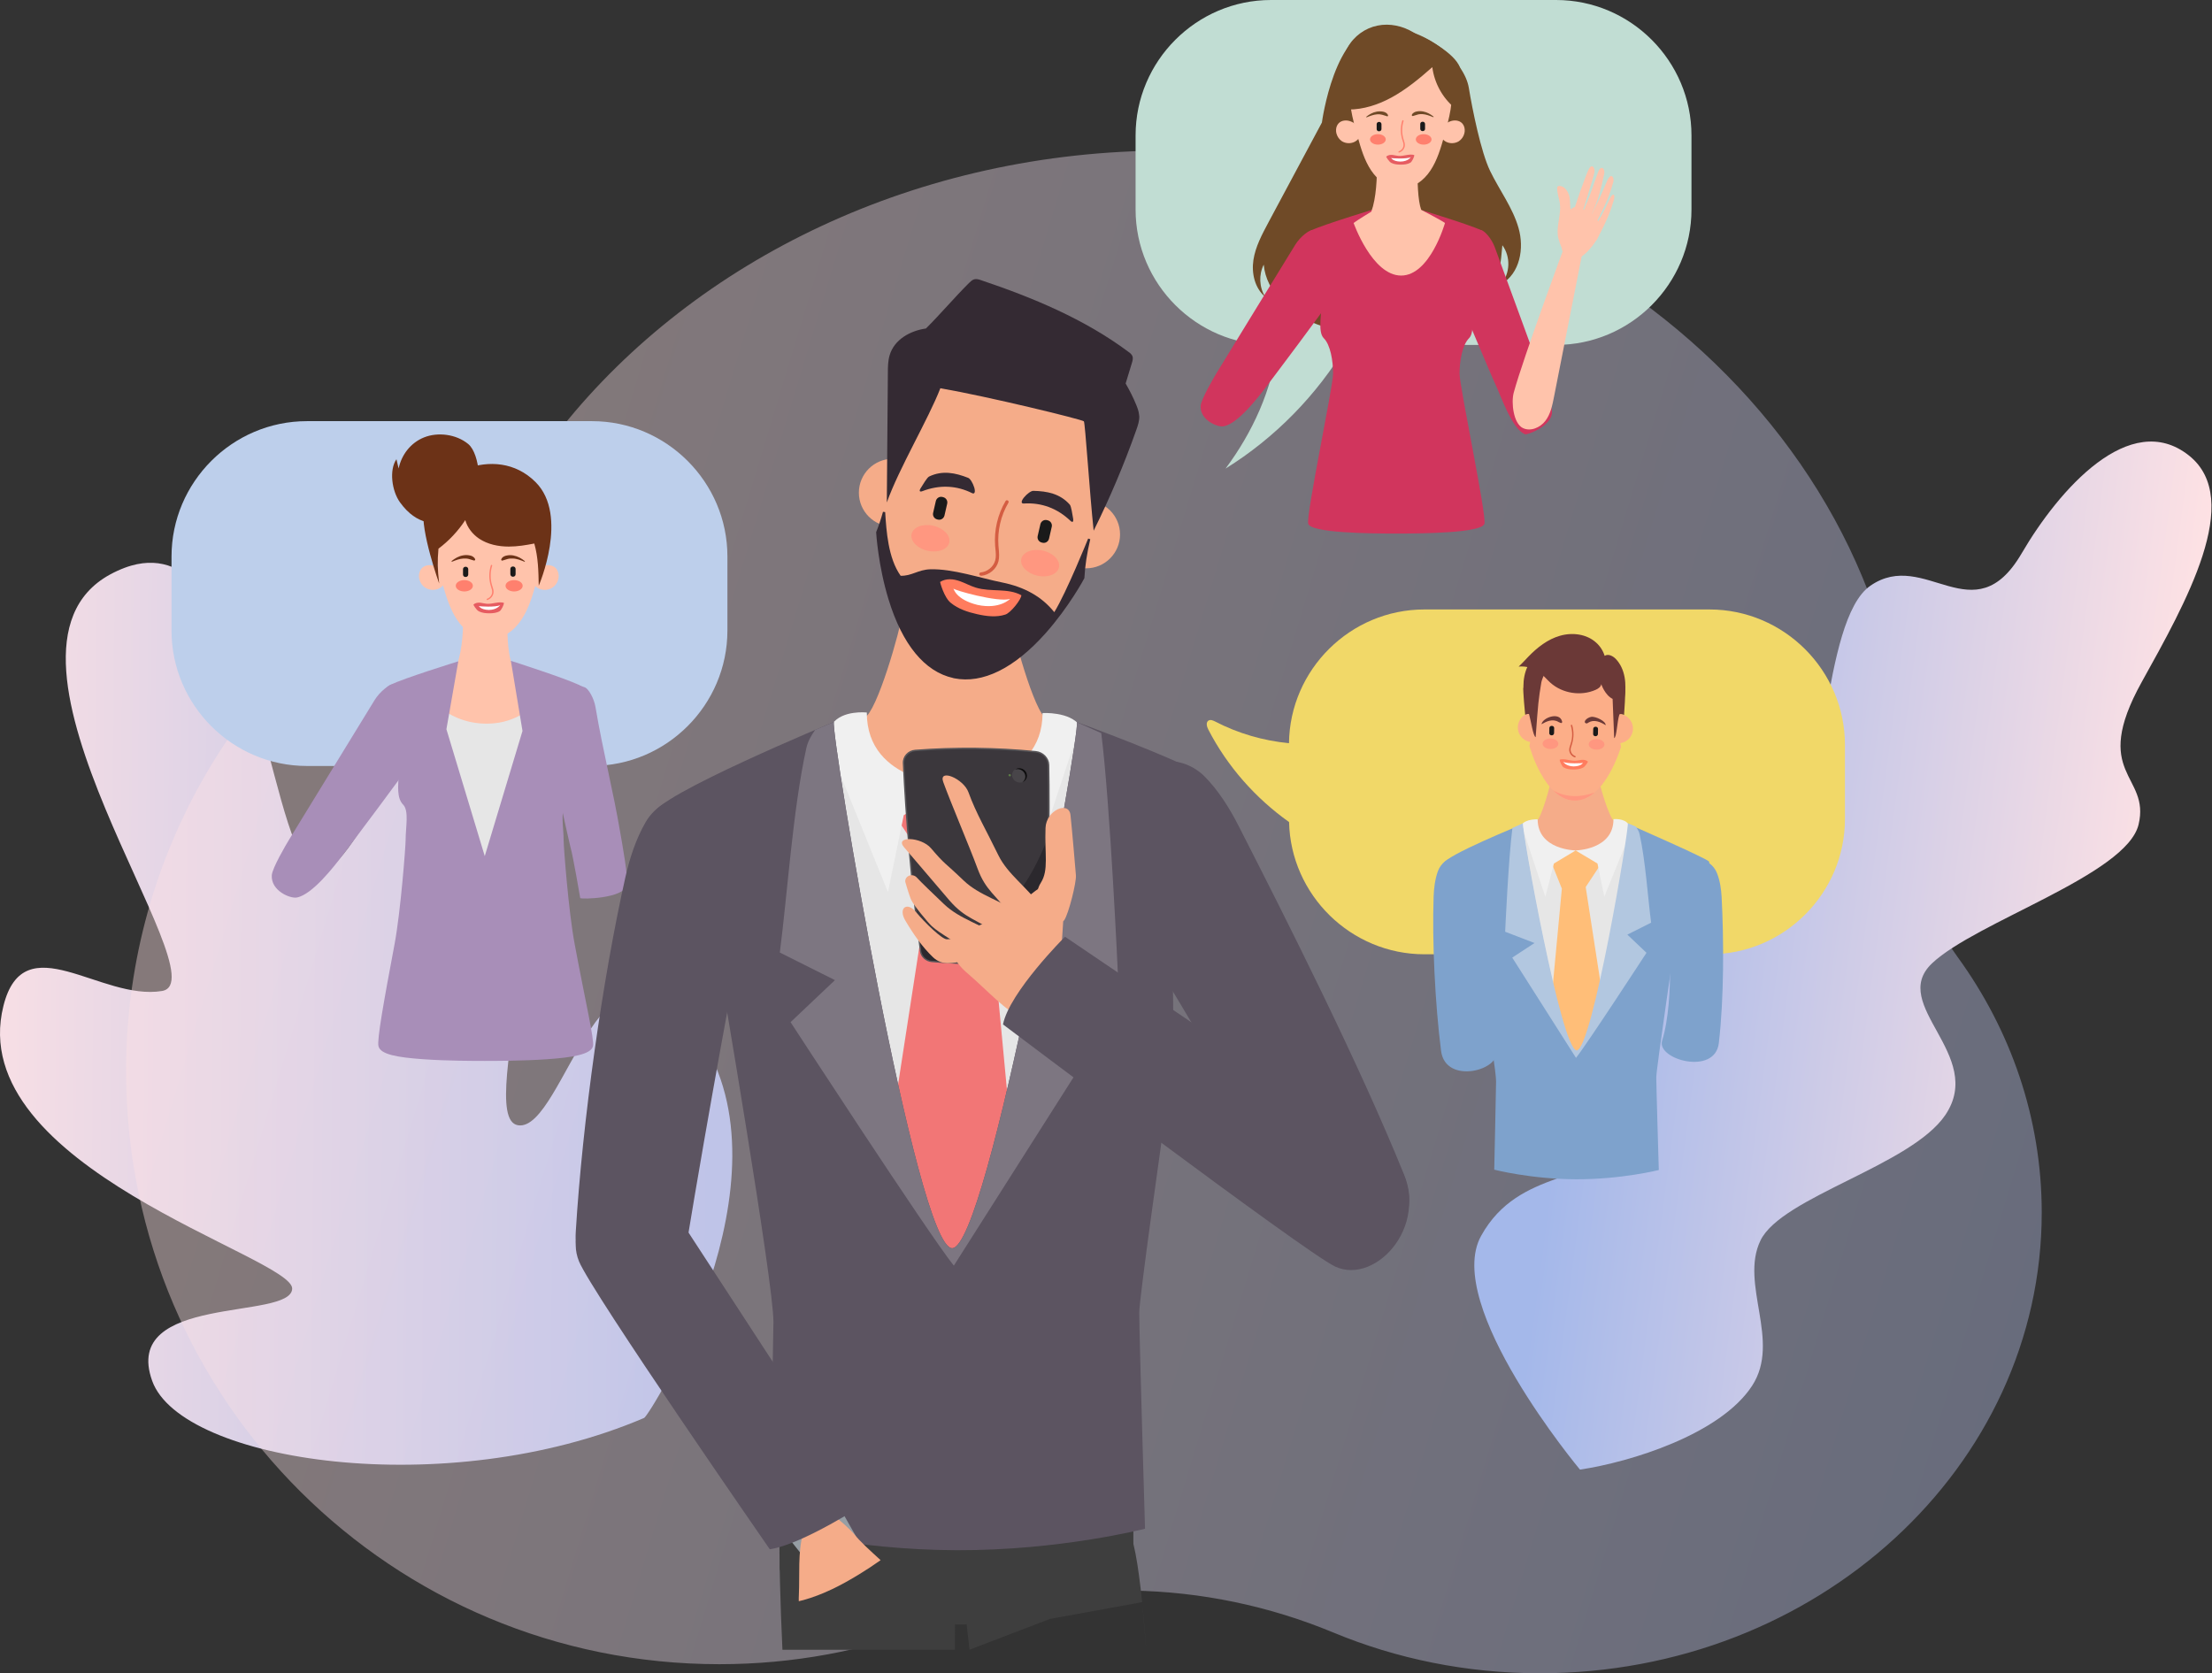 <svg width="690" height="522" viewBox="0 0 690 522" fill="none" xmlns="http://www.w3.org/2000/svg">
<rect x="0" y="0" width="690" height="522" fill="#333333" stroke="none"/>
<path d="M1.076 313.779C-11.579 364.2 91.6 392.115 91.141 402.05C90.681 411.984 37.663 403.53 47.477 430.799C56.578 456.077 139.294 468.682 200.92 442.349C202.706 441.584 248.257 368.214 218.201 323.322C188.129 278.446 176.137 353.483 161.56 351.033C146.983 348.584 182.175 257.148 152.953 236.344C122.676 214.791 110.872 280.862 96.72 270.179C83.299 260.057 79.285 165.509 40.963 176.447C39.568 176.839 38.139 177.383 36.66 178.063H36.642C35.86 178.421 35.061 178.829 34.244 179.271C-10.354 203.801 69.658 305.971 50.539 309.152C31.438 312.333 7.488 288.228 1.076 313.779Z" fill="url(#paint0_linear)"/>
<path opacity="0.4" d="M610.532 298.393C600.314 284.362 594.923 267.433 594.957 250.078C594.957 249.975 594.957 249.89 594.957 249.788C594.957 137.78 491.646 46.98 364.213 46.98C286.166 46.98 217.161 81.043 175.4 133.16C161.207 150.873 144.079 165.995 124.939 178.202C73.198 211.224 38.977 269.24 39.335 335.218C39.881 437.184 122.38 519.17 224.412 519.17C247.51 519.17 269.619 514.942 290.005 507.219C330.725 491.79 375.711 492.591 415.937 509.299C435.589 517.465 457.391 522 480.353 522C566.792 522 636.889 457.642 636.889 378.248C636.872 348.686 627.165 321.221 610.532 298.393Z" fill="url(#paint1_linear)"/>
<path d="M492.846 458.462C508.527 456.129 536.656 447.492 546.54 432.314C555.655 418.311 542.59 400.594 549.157 386.983C555.723 373.372 596.148 363.645 606.819 347.837C619.473 329.081 588.983 313.511 602.663 300.531C616.343 287.55 663.335 272.917 667.097 257.228C670.859 241.538 651.946 241.828 668.089 212.749C681.752 188.134 700.083 155.852 682.812 142.105C664.412 127.472 642.216 152.769 630.622 172.632C615.694 198.201 600.457 170.911 583.426 182.734C568.035 193.414 569.677 252.696 557.98 264.365C546.284 276.017 523.712 266.972 507.518 287.243C491.324 307.515 514.546 339.49 506.167 354.736C497.788 369.983 474.001 363.901 462.014 385.536C450.01 407.153 492.846 458.462 492.846 458.462Z" fill="url(#paint2_linear)"/>
<path d="M485.398 0H396.463C373.222 0 354.23 19.018 354.23 42.233V65.366C354.23 88.608 373.249 107.599 396.463 107.599H398.452C396.872 121.522 390.714 134.873 382.295 146.181C397.744 136.59 410.823 123.211 420.141 107.599H485.398C508.64 107.599 527.631 88.58 527.631 65.366V42.26C527.631 19.018 508.64 0 485.398 0Z" fill="#C1DDD3"/>
<path d="M412.348 38.228C406.79 48.636 401.204 59.017 395.646 69.426C393.657 73.159 391.613 76.973 390.987 81.088C390.36 85.229 391.368 89.807 394.638 92.613C392.785 89.589 392.621 85.72 394.202 82.559C394.965 91.06 402.403 97.981 410.795 101.169C419.187 104.329 428.479 104.466 437.525 104.602C445.399 104.711 454.091 100.951 454.091 100.951C459.349 100.024 463.464 95.91 465.589 91.278C467.714 86.646 468.205 81.524 468.641 76.51C471.284 80.079 471.093 85.284 468.232 88.69C474.172 85.311 475.507 77.436 473.681 71.115C471.883 64.794 467.714 59.317 464.826 53.35C461.938 47.383 459.268 34.059 458.178 27.411C456.816 19.128 445.127 8.392 430.686 8.392C416.299 8.392 412.348 38.228 412.348 38.228Z" fill="#6F4A27"/>
<path d="M458.232 105.528C460.302 103.457 458.777 97.381 458.777 92.204C458.777 87.027 466.188 73.812 462.182 71.878C458.15 69.943 440.031 64.494 440.031 64.494L435.589 64.357L431.148 64.494C431.148 64.494 413.029 69.943 408.996 71.878C404.964 73.812 412.402 87.027 412.402 92.204C412.402 97.381 410.876 103.457 412.947 105.528C415.018 107.599 415.835 112.558 415.835 116.59C415.835 120.623 407.416 160.403 408.07 163.346C408.724 166.262 427.17 166.452 435.562 166.452C443.954 166.452 462.4 166.262 463.054 163.346C463.708 160.431 455.289 120.65 455.289 116.59C455.289 112.53 456.161 107.599 458.232 105.528Z" fill="#D1355D"/>
<path d="M422.239 69.562C423.057 68.881 427.77 66.02 427.77 66.02C430.822 57.6 428.969 40.925 428.969 40.925H442.675C442.675 40.925 441.176 59.562 443.329 65.475C443.329 65.475 449.623 68.717 450.74 69.562C450.74 69.562 446.108 85.965 437.062 85.965C428.016 85.965 422.239 69.562 422.239 69.562Z" fill="#FFC3AB"/>
<path d="M431.829 15.177C426.597 14.85 422.265 20.19 421.311 25.776C420.358 31.361 421.911 37.029 423.437 42.451C424.499 46.211 425.589 50.026 427.742 53.214C429.894 56.402 432.919 58.663 436.951 58.663C441.011 58.663 444.035 56.429 446.188 53.214C448.313 50.026 449.43 46.211 450.493 42.451C452.019 37.029 453.572 31.334 452.618 25.776C451.665 20.218 447.332 14.85 442.101 15.177H431.829Z" fill="#FFC3AB"/>
<path d="M416.897 41.688C416.788 41.307 416.734 40.898 416.761 40.489C416.788 39.727 417.061 38.991 417.578 38.446C418.505 37.492 420.031 37.383 421.257 37.846C422.565 38.31 423.654 39.291 424.69 40.217C424.908 41.825 424.009 43.487 422.592 44.222C421.338 44.876 419.758 44.794 418.586 44.059C417.769 43.514 417.17 42.642 416.897 41.688Z" fill="#FFC3AB"/>
<path d="M456.76 41.688C456.869 41.307 456.923 40.898 456.896 40.489C456.869 39.727 456.596 38.991 456.079 38.446C455.152 37.492 453.626 37.383 452.4 37.846C451.092 38.31 450.002 39.291 448.967 40.217C448.749 41.825 449.648 43.487 451.065 44.222C452.318 44.876 453.899 44.794 455.07 44.059C455.888 43.514 456.515 42.642 456.76 41.688Z" fill="#FFC3AB"/>
<path d="M418.969 18.501C419.268 17.193 419.732 15.967 420.385 14.795C422.347 11.253 425.862 8.746 429.704 7.984C433.546 7.193 437.606 8.093 440.984 10.163C441.965 10.763 442.919 11.498 444.036 11.798C445.289 12.125 455.207 17.357 455.616 22.043C455.943 26.103 455.044 29.727 453.627 33.541C449.949 30.462 447.415 25.858 446.788 20.953C442.81 24.468 438.696 27.874 434.064 30.408C429.922 32.669 425.317 34.168 420.658 34.168C419.786 31.525 419.023 28.855 418.696 26.103C418.342 23.569 418.369 20.953 418.969 18.501Z" fill="#6F4A27"/>
<path d="M432.592 36.239C432.32 36.157 432.074 36.076 431.856 36.021C431.611 35.939 431.393 35.858 431.148 35.803C430.903 35.749 430.63 35.694 430.385 35.667C430.113 35.64 429.867 35.64 429.595 35.667C429.322 35.694 429.05 35.721 428.778 35.776C428.505 35.83 428.233 35.912 427.96 35.994C427.415 36.157 426.897 36.375 426.325 36.593C426.271 36.62 426.189 36.593 426.189 36.539C426.162 36.484 426.189 36.43 426.216 36.403C426.679 36.021 427.17 35.694 427.715 35.422C428.26 35.149 428.832 34.931 429.459 34.822C430.085 34.713 430.739 34.713 431.366 34.822C431.693 34.877 432.02 34.986 432.292 35.149C432.592 35.34 432.837 35.585 432.974 35.939C433.028 36.076 432.946 36.239 432.81 36.294C432.756 36.321 432.701 36.321 432.647 36.294L432.592 36.239Z" fill="#6F4A27"/>
<path d="M440.385 35.885C440.494 35.531 440.766 35.285 441.066 35.094C441.366 34.904 441.693 34.822 441.992 34.767C442.619 34.631 443.273 34.658 443.9 34.767C444.526 34.877 445.099 35.094 445.644 35.367C446.189 35.639 446.679 35.994 447.142 36.348C447.197 36.375 447.197 36.457 447.169 36.511C447.142 36.539 447.088 36.566 447.033 36.539C446.488 36.321 445.943 36.103 445.398 35.939C445.126 35.857 444.853 35.803 444.581 35.721C444.308 35.667 444.036 35.639 443.763 35.612C443.491 35.585 443.219 35.585 442.973 35.612C442.701 35.639 442.456 35.667 442.21 35.748C441.965 35.803 441.72 35.912 441.502 35.966C441.257 36.048 441.039 36.103 440.766 36.184H440.739C440.603 36.239 440.439 36.13 440.385 35.994C440.385 35.994 440.385 35.939 440.385 35.885Z" fill="#6F4A27"/>
<path d="M444.091 45.121C445.445 45.121 446.543 44.389 446.543 43.487C446.543 42.584 445.445 41.852 444.091 41.852C442.737 41.852 441.639 42.584 441.639 43.487C441.639 44.389 442.737 45.121 444.091 45.121Z" fill="#FF806E"/>
<path d="M429.813 45.121C431.167 45.121 432.265 44.389 432.265 43.487C432.265 42.584 431.167 41.852 429.813 41.852C428.458 41.852 427.36 42.584 427.36 43.487C427.36 44.389 428.458 45.121 429.813 45.121Z" fill="#FF806E"/>
<path d="M443.708 40.898H443.817C444.198 40.898 444.525 40.598 444.525 40.217V38.691C444.525 38.31 444.225 37.983 443.844 37.983H443.735C443.353 37.983 443.026 38.282 443.026 38.664V40.19C443.026 40.571 443.326 40.898 443.708 40.898Z" fill="#1A1A1A"/>
<path d="M430.111 40.952H430.22C430.602 40.952 430.929 40.653 430.929 40.271V38.745C430.929 38.364 430.629 38.037 430.248 38.037H430.139C429.757 38.037 429.43 38.337 429.43 38.718V40.244C429.403 40.653 429.73 40.952 430.111 40.952Z" fill="#1A1A1A"/>
<path d="M436.407 47.601C436.325 47.601 436.243 47.547 436.216 47.465C436.189 47.356 436.243 47.247 436.352 47.192C437.17 46.92 437.769 46.13 437.796 45.285C437.823 44.794 437.66 44.331 437.497 43.841C437.469 43.732 437.415 43.623 437.388 43.487C436.815 41.607 436.815 39.509 437.415 37.629C437.442 37.52 437.578 37.465 437.687 37.492C437.796 37.52 437.851 37.656 437.823 37.765C437.251 39.563 437.251 41.552 437.796 43.378C437.823 43.487 437.878 43.596 437.905 43.705C438.069 44.222 438.232 44.74 438.232 45.285C438.205 46.293 437.497 47.247 436.488 47.574C436.461 47.601 436.434 47.601 436.407 47.601Z" fill="#FF806E"/>
<path d="M441.147 48.364C439.567 47.901 437.932 48.773 436.243 48.636C435.616 48.582 435.044 48.419 434.445 48.337C433.736 48.255 432.973 48.337 432.401 48.882C432.374 48.882 433.191 50.407 434.009 50.816C434.908 51.279 435.97 51.361 437.006 51.361C438.014 51.361 439.077 51.252 439.921 50.762C440.466 50.489 441.256 48.773 441.147 48.364Z" fill="#E65C61"/>
<path d="M433.953 49.263C433.926 49.427 438.939 49.672 440.084 49.018C440.084 48.991 439.294 50.38 436.841 50.407C434.416 50.353 433.926 49.236 433.953 49.263Z" fill="white"/>
<path d="M381.695 132.993C379.734 133.348 374.23 131.004 374.529 126.59C374.666 124.574 378.562 117.871 379.625 116.155C387.281 103.703 396.354 88.799 404.038 76.347C405.591 73.84 408.397 71.66 409.624 71.715C410.85 71.769 413.411 71.715 414.828 72.505C416.245 73.295 417.28 89.97 415.591 92.749C414.01 95.365 396.3 118.934 394.583 121.168C392.54 123.838 386.164 132.203 381.695 132.993Z" fill="#D1355D"/>
<path d="M475.725 135.473C476.406 135.718 483.545 133.129 484.117 128.988C484.362 127.108 482.019 120.187 481.365 118.389C476.624 105.473 471.038 90.024 466.27 77.109C465.317 74.521 463.137 71.96 461.992 71.796C460.848 71.633 458.478 71.088 457.033 71.551C455.589 72.014 452.102 85.202 453.11 88.09C454.063 90.814 465.453 117.844 466.624 120.241C467.987 123.075 471.692 134.001 475.725 135.473Z" fill="#D1355D"/>
<path d="M487.66 58.364C488.532 58.908 489.132 59.944 489.404 60.761C489.867 62.096 489.704 63.595 489.867 65.012C490.14 67.164 490.521 69.262 490.739 71.442C490.984 73.595 490.712 75.938 489.268 77.682C488.859 78.172 488.096 78.663 487.551 78.281C486.925 76.919 486.053 74.739 485.916 73.268C485.617 69.998 487.034 66.674 486.57 63.404C486.325 61.769 485.644 60.135 485.753 58.5C485.78 58.2 486.08 58.009 486.38 58.009C486.87 58.009 487.279 58.145 487.66 58.364Z" fill="#FFC3AB"/>
<path d="M490.494 67.382C490.684 65.747 494.853 54.004 495.698 52.587C496.624 51.034 497.578 52.315 497.36 53.759C497.142 55.203 493.382 66.946 493.082 67.9C492.81 68.854 490.358 68.772 490.494 67.382Z" fill="#FFC3AB"/>
<path d="M493.354 67.6C493.491 66.728 494.362 64.957 495.725 61.443C496.896 58.418 498.368 53.732 498.804 53.023C499.703 51.579 500.711 52.805 500.411 54.249C500.275 54.903 499.321 59.535 498.313 62.369C497.087 65.884 496.106 67.709 495.916 68.227C495.616 69.153 493.136 68.99 493.354 67.6Z" fill="#FFC3AB"/>
<path d="M495.562 69.017C495.726 68.227 497.36 65.257 498.832 62.123C500.112 59.344 501.23 56.374 501.802 55.53C502.728 54.113 503.6 55.448 503.246 56.81C503.082 57.383 502.347 59.971 501.284 62.505C499.867 65.829 498.014 69.235 497.796 69.725C497.415 70.57 495.29 70.325 495.562 69.017Z" fill="#FFC3AB"/>
<path d="M495.753 73.949C495.971 73.159 497.987 70.025 499.704 66.973C501.093 64.467 502.156 61.824 502.592 61.224C503.545 59.998 503.791 61.197 503.382 62.505C503.191 63.077 502.483 65.584 501.42 68.009C500.058 71.169 498.287 74.357 498.069 74.82C497.633 75.611 495.399 75.175 495.753 73.949Z" fill="#FFC3AB"/>
<path d="M494.826 65.856C495.97 66.429 497.087 67.11 497.85 68.064C499.458 70.025 499.294 72.886 497.932 74.984C496.57 77.082 494.308 79.943 491.801 80.815C489.485 80.706 487.142 79.507 487.224 77.382C487.306 74.821 486.924 68.636 488.45 66.483C488.722 66.102 490.711 64.658 491.202 64.603C491.583 64.549 493.409 65.148 493.763 65.311C494.117 65.502 494.472 65.693 494.826 65.856Z" fill="#FFC3AB"/>
<path d="M498.014 74.875C498.232 74.494 498.422 74.112 498.586 73.704C498.422 74.085 498.204 74.494 498.014 74.875Z" fill="#FFC3AB"/>
<path d="M488.422 75.747C488.422 75.747 475.152 111.55 472.182 122.503C471.338 125.609 472.101 132.067 474.989 133.511C477.387 134.71 480.411 133.429 482.046 131.304C483.681 129.178 484.226 126.454 484.743 123.838C487.822 108.253 490.901 92.667 493.953 77.055C494.879 72.368 488.422 75.747 488.422 75.747Z" fill="#FFC3AB"/>
<path d="M184.672 131.385H95.738C72.496 131.385 53.505 150.404 53.505 173.618V196.724C53.505 219.966 72.523 238.957 95.738 238.957H134.347C137.48 249.311 142.494 259.12 149.115 267.676C146.636 261 146.554 253.616 147.753 246.586C148.189 243.998 148.788 241.464 149.469 238.93H184.672C207.914 238.93 226.905 219.911 226.905 196.697V173.591C226.905 150.404 207.887 131.385 184.672 131.385Z" fill="#BDCFEB"/>
<path d="M180.994 280.182C181.62 280.563 194.209 280.318 195.544 276.258C196.143 274.405 193.909 262.226 193.582 260.319C191.239 246.395 188.105 234.543 185.762 220.62C185.299 217.813 183.555 214.843 182.438 214.434C181.321 214.026 179.032 213.045 177.479 213.263C175.926 213.454 169.904 226.096 170.395 229.175C170.858 232.091 177.206 261.517 177.915 264.133C178.814 267.267 180.994 280.182 180.994 280.182Z" fill="#A88EB8"/>
<path d="M136.608 211.083C137.508 210.347 142.603 207.214 142.603 207.214C145.927 198.086 143.911 179.94 143.911 179.94H158.788C158.788 179.94 157.153 200.184 159.496 206.615C159.496 206.615 166.335 210.157 167.534 211.056C167.534 211.056 159.578 237.649 149.769 237.649C139.96 237.649 136.608 211.083 136.608 211.083Z" fill="#FFC3AB"/>
<path d="M147.044 152.011C141.377 151.657 136.636 157.461 135.601 163.537C134.565 169.586 136.254 175.771 137.917 181.656C139.061 185.743 140.26 189.885 142.576 193.345C144.919 196.833 148.189 199.258 152.603 199.258C157.017 199.258 160.286 196.833 162.63 193.345C164.946 189.885 166.145 185.743 167.289 181.656C168.951 175.771 170.64 169.586 169.605 163.537C168.57 157.488 163.856 151.684 158.161 152.011H147.044Z" fill="#FFC3AB"/>
<path d="M130.832 180.784C130.723 180.348 130.668 179.912 130.695 179.476C130.75 178.659 131.022 177.842 131.595 177.242C132.603 176.207 134.265 176.098 135.6 176.588C137.044 177.106 138.188 178.168 139.333 179.177C139.578 180.92 138.597 182.719 137.044 183.536C135.682 184.245 133.965 184.163 132.684 183.345C131.758 182.773 131.104 181.82 130.832 180.784Z" fill="#FFC3AB"/>
<path d="M174.126 180.784C174.235 180.348 174.29 179.912 174.263 179.476C174.208 178.659 173.936 177.842 173.364 177.242C172.355 176.207 170.693 176.098 169.358 176.588C167.914 177.106 166.77 178.168 165.625 179.177C165.38 180.92 166.361 182.719 167.914 183.536C169.276 184.245 170.993 184.163 172.274 183.345C173.2 182.773 173.854 181.82 174.126 180.784Z" fill="#FFC3AB"/>
<path d="M147.862 174.872C147.563 174.79 147.318 174.708 147.045 174.626C146.8 174.545 146.527 174.463 146.255 174.381C145.982 174.3 145.71 174.272 145.41 174.245C145.138 174.218 144.838 174.218 144.538 174.245C144.239 174.272 143.939 174.3 143.666 174.354C143.367 174.409 143.067 174.49 142.794 174.572C142.195 174.763 141.623 174.981 141.023 175.226C140.969 175.253 140.887 175.226 140.86 175.144C140.833 175.09 140.86 175.035 140.887 175.008C141.378 174.599 141.923 174.245 142.522 173.918C143.094 173.618 143.748 173.373 144.402 173.264C145.083 173.128 145.792 173.128 146.473 173.264C146.827 173.319 147.181 173.428 147.481 173.618C147.781 173.809 148.08 174.082 148.217 174.463C148.271 174.626 148.189 174.79 148.026 174.844C147.971 174.872 147.89 174.872 147.835 174.844L147.862 174.872Z" fill="#6C3217"/>
<path d="M156.362 174.49C156.498 174.109 156.771 173.836 157.098 173.645C157.425 173.455 157.779 173.346 158.106 173.291C158.814 173.155 159.496 173.155 160.177 173.291C160.858 173.428 161.485 173.645 162.057 173.945C162.656 174.245 163.174 174.626 163.692 175.035C163.746 175.09 163.746 175.144 163.719 175.199C163.692 175.253 163.637 175.253 163.583 175.226C162.983 174.981 162.411 174.763 161.812 174.572C161.512 174.49 161.212 174.408 160.94 174.354C160.64 174.299 160.34 174.245 160.068 174.245C159.768 174.218 159.496 174.218 159.196 174.245C158.923 174.272 158.624 174.299 158.351 174.381C158.079 174.463 157.834 174.545 157.561 174.626C157.316 174.708 157.071 174.79 156.744 174.872H156.716C156.553 174.926 156.389 174.817 156.335 174.654C156.335 174.599 156.335 174.545 156.362 174.49Z" fill="#6C3217"/>
<path d="M160.367 184.517C161.842 184.517 163.038 183.724 163.038 182.746C163.038 181.768 161.842 180.975 160.367 180.975C158.893 180.975 157.697 181.768 157.697 182.746C157.697 183.724 158.893 184.517 160.367 184.517Z" fill="#FF806E"/>
<path d="M144.836 184.517C146.311 184.517 147.506 183.724 147.506 182.746C147.506 181.768 146.311 180.975 144.836 180.975C143.362 180.975 142.166 181.768 142.166 182.746C142.166 183.724 143.362 184.517 144.836 184.517Z" fill="#FF806E"/>
<path d="M159.959 179.912H160.068C160.477 179.912 160.831 179.585 160.831 179.149V177.487C160.831 177.079 160.504 176.724 160.068 176.724H159.959C159.55 176.724 159.196 177.051 159.196 177.487V179.149C159.224 179.585 159.55 179.912 159.959 179.912Z" fill="#1A1A1A"/>
<path d="M145.192 179.994H145.301C145.709 179.994 146.064 179.667 146.064 179.231V177.569C146.064 177.16 145.737 176.806 145.301 176.806H145.192C144.783 176.806 144.429 177.133 144.429 177.569V179.231C144.429 179.667 144.756 179.994 145.192 179.994Z" fill="#1A1A1A"/>
<path d="M152.03 187.214C151.948 187.214 151.839 187.16 151.812 187.051C151.784 186.942 151.839 186.806 151.948 186.778C152.847 186.479 153.501 185.607 153.528 184.708C153.555 184.19 153.365 183.672 153.201 183.127C153.174 182.991 153.12 182.882 153.092 182.746C152.466 180.702 152.466 178.441 153.12 176.37C153.147 176.261 153.283 176.179 153.392 176.234C153.501 176.261 153.583 176.397 153.528 176.506C152.902 178.468 152.902 180.648 153.501 182.61C153.528 182.719 153.583 182.855 153.61 182.964C153.801 183.509 153.991 184.081 153.964 184.68C153.937 185.798 153.147 186.806 152.084 187.16C152.084 187.214 152.057 187.214 152.03 187.214Z" fill="#FF806E"/>
<path d="M157.18 188.059C155.463 187.569 153.692 188.495 151.839 188.359C151.185 188.305 150.531 188.114 149.878 188.032C149.115 187.95 148.27 188.032 147.671 188.632C147.643 188.632 148.515 190.294 149.414 190.73C150.395 191.22 151.54 191.329 152.657 191.329C153.747 191.329 154.918 191.22 155.845 190.675C156.417 190.348 157.289 188.468 157.18 188.059Z" fill="#E65C61"/>
<path d="M149.359 189.04C149.332 189.204 154.782 189.503 156.008 188.768C156.035 188.74 155.136 190.239 152.493 190.294C149.85 190.212 149.332 188.986 149.359 189.04Z" fill="white"/>
<path d="M92.577 279.991C90.452 280.373 84.457 277.839 84.784 273.043C84.921 270.836 89.171 263.561 90.316 261.708C98.653 248.166 108.489 231.982 116.827 218.44C118.489 215.715 121.568 213.345 122.903 213.399C124.238 213.454 127.045 213.399 128.57 214.271C130.096 215.143 131.213 233.262 129.415 236.259C127.699 239.12 108.462 264.705 106.609 267.158C104.375 270.046 97.454 279.119 92.577 279.991Z" fill="#A88EB8"/>
<path d="M175.735 250.128C177.996 247.867 176.334 241.273 176.334 235.633C176.334 229.992 184.4 215.633 180.04 213.535C178.65 212.881 175.762 211.846 172.411 210.729C169.441 217.976 164.209 223.998 155.654 225.442C144.265 227.24 133.665 221.083 130.587 210.484C126.963 211.682 123.775 212.827 122.303 213.535C117.944 215.633 126.009 229.992 126.009 235.633C126.009 241.273 124.347 247.867 126.608 250.128C128.87 252.39 129.769 257.757 129.769 262.144C129.769 266.531 123.884 309.745 124.538 312.933C125.164 316.121 143.093 316.311 151.213 316.311C159.332 316.311 177.261 316.121 177.887 312.933C178.514 309.745 172.656 266.531 172.656 262.144C172.656 257.757 173.473 252.39 175.735 250.128Z" fill="#E6E6E6"/>
<path d="M151.159 330.97C148.216 330.97 139.224 330.97 131.786 330.425C123.966 329.853 118.626 328.954 118.053 326.338C117.59 324.322 119.634 312.824 123.067 294.595C125.001 284.269 126.527 263.97 126.527 262.144C126.527 257.975 127.644 252.935 125.737 251C123.775 249.038 124.102 245.251 124.484 240.864C124.647 239.12 124.783 237.322 124.783 235.633C124.783 233.698 123.612 230.265 122.467 226.941C120.233 220.401 118.108 215.388 121.786 213.617C126.2 211.519 142.14 206.56 142.957 206.315L139.252 227.486L151.213 267.076L162.984 228.031L159.36 206.151C160.177 206.396 176.144 211.546 180.558 213.644C184.237 215.415 182.111 220.401 179.877 226.968C178.733 230.292 177.561 233.725 177.561 235.66C177.561 237.349 177.725 239.147 177.861 240.891C178.242 245.278 178.569 249.038 176.607 251.027C174.673 252.962 175.817 258.03 175.817 262.171C175.817 263.997 177.316 284.269 179.278 294.623C182.684 312.851 185.435 324.349 184.972 326.365C184.373 328.981 178.351 329.908 170.531 330.453C163.093 330.97 154.101 330.97 151.159 330.97Z" fill="#A88EB8"/>
<path d="M140.342 163.482C135.737 163.21 130.233 164.245 124.783 156.725C122.195 153.156 121.35 146.562 123.666 143.265C123.884 144.219 124.129 145.172 124.347 146.153C125.219 141.984 127.999 138.17 132.276 136.453C136.554 134.737 142.303 135.418 146.063 138.524C149.824 141.63 150.586 153.619 147.589 156.78L140.342 163.482Z" fill="#6C3217"/>
<path d="M136.991 182.038C136.473 177.433 136.419 175.226 136.773 171.166C140.042 168.714 142.876 165.689 145.138 162.256C145.792 164.6 147.426 166.67 149.443 168.033C152.14 169.831 155.464 170.512 158.707 170.512C161.377 170.512 164.02 170.076 166.663 169.559C167.889 173.836 167.971 178.278 168.052 182.719C168.052 182.719 177.534 160.867 167.072 150.404C154.32 137.652 133.857 149.069 132.195 158.905C131.051 165.444 136.991 182.038 136.991 182.038Z" fill="#6C3217"/>
<path d="M533.245 190.13H444.311C421.259 190.13 402.35 208.849 402.078 231.846C394.067 231.083 386.192 228.794 379.054 225.089C378.4 224.762 377.61 224.407 376.983 224.789C376.084 225.334 376.438 226.696 376.928 227.623C382.841 239.066 391.587 248.984 402.105 256.45C402.622 279.229 421.423 297.702 444.338 297.702H533.272C556.514 297.702 575.505 278.684 575.505 255.469V232.364C575.478 209.122 556.487 190.13 533.245 190.13Z" fill="#F1D868"/>
<path d="M464.256 268.847C461.885 267.403 462.267 263.861 464.855 262.935C473.438 259.91 470.795 260.046 479.105 256.368C480.767 255.632 483.765 244.57 484.064 242.172L498.505 242.091C498.832 244.488 501.966 255.496 503.655 256.232C511.884 259.774 518.586 263.016 527.06 265.932C529.73 266.858 530.085 270.482 527.632 271.899L489.677 294.596L464.256 268.847Z" fill="#F5AC89"/>
<path d="M527.931 266.504C525.86 265.359 522.944 263.943 519.32 262.308C514.171 259.965 508.967 257.812 507.305 257.131C507.414 258.139 507.005 259.474 505.561 260.646C501.474 263.888 496.733 265.605 491.828 265.605C486.951 265.605 481.856 263.915 477.06 260.755C475.998 260.046 475.098 258.657 475.262 257.267C471.42 258.956 467.469 261.054 463.328 262.934C463.273 268.847 463.491 274.623 463.328 280.536C463.164 286.585 463.927 292.579 463.954 298.628C466.052 311.107 468.014 334.349 468.041 336.365C468.041 338.927 468.423 361.542 468.341 364.185C469.921 364.593 479.567 367.018 492.073 367.018C492.073 367.018 514.77 364.484 516.351 364.076C516.296 361.46 514.743 339.172 514.743 337.646C514.743 332.36 522.563 291.762 522.89 290.045V290.018L522.917 289.991C525.397 284.868 531.772 271.163 531.772 269.283C531.691 269.092 531.5 268.466 527.931 266.504Z" fill="#E6E6E6"/>
<path d="M488.831 265.251L483.545 268.112L487.197 277.239L481.774 335.03L494.39 350.48L503.49 333.995L494.635 276.722L499.703 269.038L494.581 265.005C494.581 265.005 492.51 265.305 491.72 265.305C490.929 265.305 488.831 265.251 488.831 265.251Z" fill="#FFBE78"/>
<path d="M491.528 265.305C491.528 265.305 479.675 265.196 479.648 255.605C479.648 255.605 475.97 255.387 474.607 257.322L482.046 279.773L484.716 269.392L491.528 265.305Z" fill="#F0F0F0"/>
<path d="M491.475 265.305C491.475 265.305 503.327 265.142 503.3 255.551C503.3 255.551 506.597 255.169 507.959 257.104L507.986 261.136L500.439 279.746L498.314 269.392L491.475 265.305Z" fill="#F0F0F0"/>
<path d="M474.934 257.131C474.444 258.493 486.923 328.219 491.8 328.219C496.677 328.219 508.639 258.521 508.121 257.158C508.121 257.158 531.826 267.512 533.08 268.738C534.333 269.964 522.916 291.026 522.916 291.026C522.916 291.026 516.65 333.396 516.65 336.093C516.65 338.791 517.44 365.002 517.44 365.002C517.44 365.002 505.887 367.918 491.718 367.89C477.55 367.863 466.106 364.893 466.106 364.893C466.106 364.893 466.678 338.981 466.678 337.374C466.678 332.088 459.349 290.154 459.349 290.154C459.349 290.154 450.33 271.817 450.33 269.447C450.357 267.076 474.934 257.131 474.934 257.131Z" fill="#7EA2CC"/>
<path d="M469.513 290.672L478.668 294.187L471.72 298.737L491.61 330.017C495.098 325.658 513.598 297.239 513.598 297.239L507.631 291.571L515.042 287.839C513.98 279.637 513.299 268.684 511.473 260.346C511.282 259.42 510.819 258.63 510.274 257.867C508.721 257.213 507.768 256.804 507.768 256.804C508.258 258.166 496.651 327.674 491.828 327.674C487.033 327.674 474.553 258.221 475.044 256.831C475.044 256.831 473.763 257.404 471.774 258.303C470.521 267.921 469.513 290.672 469.513 290.672Z" fill="#B2C7E0"/>
<path d="M520.44 287.157C520.44 287.157 522.538 311.734 518.478 324.649C516.625 330.508 534.962 335.657 536.161 325.412C537.796 311.462 537.742 293.097 537.033 279.801C536.897 277.348 536.516 274.705 535.589 272.389C534.69 270.046 532.265 268.003 529.704 268.302L520.44 287.157Z" fill="#7EA2CC"/>
<path d="M464.01 287.757C464.01 287.757 462.347 313.751 466.68 327.511C468.642 333.75 450.904 338.682 449.514 327.81C447.634 313.015 446.708 293.751 447.198 279.665C447.28 277.076 447.634 274.297 448.506 271.845C449.378 269.392 451.776 267.267 454.337 267.621L464.01 287.757Z" fill="#7EA2CC"/>
<path d="M504.8 231.873C507.328 231.873 509.378 229.823 509.378 227.295C509.378 224.767 507.328 222.718 504.8 222.718C502.272 222.718 500.223 224.767 500.223 227.295C500.223 229.823 502.272 231.873 504.8 231.873Z" fill="#FCAE88"/>
<path d="M478.043 231.519C480.571 231.519 482.621 229.469 482.621 226.941C482.621 224.413 480.571 222.364 478.043 222.364C475.515 222.364 473.466 224.413 473.466 226.941C473.466 229.469 475.515 231.519 478.043 231.519Z" fill="#FCAE88"/>
<path d="M477.089 232.745C477.089 232.745 481.666 249.638 491.203 249.774C500.767 249.829 505.644 232.99 505.644 232.99C504.499 225.879 503.382 218.767 502.238 211.656C502.156 211.683 498.423 205.089 491.775 204.98C485.127 204.98 480.958 211.492 480.876 211.465C479.623 218.549 478.369 225.633 477.089 232.745Z" fill="#FCAE88"/>
<path d="M484.501 246.586C486.381 248.439 488.615 249.72 491.204 249.747C493.574 249.774 495.645 248.739 497.443 247.213C493.247 248.766 488.588 248.902 484.501 246.586Z" fill="#FF9780"/>
<path d="M504.882 222.963C504.882 222.963 505.509 222.445 506.598 223.045C506.598 223.045 507.198 214.953 506.898 214.544C506.598 214.135 504.882 222.963 504.882 222.963Z" fill="#6B3937"/>
<path d="M476.927 222.636C476.409 220.865 475.728 219.203 475.456 217.377C474.802 213.154 475.319 208.386 478.316 205.334C479.243 204.381 480.741 203.618 481.831 204.381C482.349 202.827 484.147 201.411 485.374 200.321C488.371 197.678 481.232 210.239 480.796 212.882C479.897 218.358 479.815 219.121 479.025 229.966C478.235 229.666 477.581 224.925 476.927 222.636Z" fill="#6B3937"/>
<path d="M477.471 222.936C477.471 222.936 476.872 222.418 475.755 222.99C475.755 222.99 474.937 214.898 475.237 214.489C475.537 214.08 477.471 222.936 477.471 222.936Z" fill="#6B3937"/>
<path d="M505.127 222.936C505.672 221.165 506.38 219.53 506.707 217.704C507.443 213.481 507.007 208.74 504.064 205.607C503.165 204.653 501.666 203.863 500.549 204.599C500.059 203.018 499.132 201.574 497.906 200.484C494.964 197.787 490.468 197.215 486.626 198.332C482.784 199.422 479.515 201.983 476.735 204.871C475.754 205.879 474.774 206.996 473.711 207.95C476.054 207.732 478.479 208.413 480.359 209.857C481.558 210.784 482.512 211.983 483.629 212.991C487.389 216.342 493.138 217.241 497.743 215.198C498.533 214.843 499.378 214.299 499.487 213.427C499.487 213.427 500.604 216.832 503.029 218.031L503.519 230.265C504.309 229.993 504.418 225.225 505.127 222.936Z" fill="#6B3937"/>
<path d="M494.829 225.688C495.238 225.661 495.238 225.552 495.537 225.388C497.172 224.38 499.216 225.17 500.85 226.233C501.014 225.007 497.663 223.372 496.3 223.644C494.938 223.917 493.603 225.306 494.829 225.688Z" fill="#6B3937"/>
<path d="M487.281 225.088C486.518 221.955 481.178 223.835 480.851 225.933C482.376 225.061 484.338 224.107 486.191 225.252C486.436 225.306 487.363 226.015 487.281 225.088Z" fill="#6B3937"/>
<path d="M483.67 230.392C482.316 230.374 481.208 231.091 481.196 231.994C481.184 232.897 482.272 233.644 483.626 233.662C484.98 233.68 486.088 232.963 486.1 232.06C486.112 231.157 485.024 230.411 483.67 230.392Z" fill="#FF9780"/>
<path d="M498.048 230.587C496.694 230.569 495.586 231.286 495.574 232.189C495.562 233.092 496.65 233.838 498.004 233.857C499.358 233.875 500.466 233.158 500.478 232.255C500.49 231.352 499.402 230.605 498.048 230.587Z" fill="#FF9780"/>
<path d="M484.065 229.393H483.956C483.575 229.393 483.248 229.066 483.275 228.685L483.302 227.132C483.302 226.75 483.629 226.423 484.011 226.451H484.12C484.501 226.451 484.828 226.778 484.801 227.159L484.774 228.712C484.747 229.094 484.447 229.421 484.065 229.393Z" fill="#1A1A1A"/>
<path d="M497.743 229.666H497.634C497.252 229.666 496.926 229.339 496.953 228.957L496.98 227.404C496.98 227.023 497.307 226.696 497.688 226.723H497.797C498.179 226.723 498.506 227.05 498.478 227.431L498.451 228.985C498.451 229.339 498.124 229.666 497.743 229.666Z" fill="#1A1A1A"/>
<path d="M491.314 236.26C491.396 236.26 491.477 236.205 491.505 236.124C491.532 236.015 491.477 235.906 491.368 235.851C490.551 235.579 489.952 234.761 489.924 233.917C489.924 233.426 490.088 232.963 490.251 232.472C490.278 232.363 490.333 232.255 490.36 232.118C490.96 230.211 490.987 228.14 490.415 226.233C490.387 226.124 490.251 226.069 490.142 226.097C490.033 226.124 489.979 226.26 490.006 226.369C490.551 228.195 490.551 230.211 489.952 232.009C489.924 232.118 489.87 232.227 489.843 232.336C489.679 232.854 489.488 233.372 489.488 233.944C489.516 234.979 490.224 235.933 491.205 236.26C491.259 236.26 491.287 236.26 491.314 236.26Z" fill="#D45D42"/>
<path d="M486.546 236.968C488.153 236.532 489.788 237.431 491.478 237.322C492.104 237.295 492.704 237.104 493.303 237.05C494.011 236.968 494.802 237.077 495.347 237.622C495.374 237.622 494.529 239.148 493.712 239.529C492.785 239.965 491.723 240.074 490.687 240.047C489.679 240.047 488.617 239.911 487.745 239.393C487.2 239.093 486.41 237.35 486.546 236.968Z" fill="#FF7C5E"/>
<path d="M493.766 237.976C493.793 238.14 488.726 238.331 487.608 237.649C487.608 237.622 488.399 239.039 490.851 239.093C493.303 239.066 493.793 237.949 493.766 237.976Z" fill="white"/>
<path d="M360.879 253.125C366.355 249.801 365.511 241.6 359.489 239.447C339.626 232.417 345.729 232.772 326.493 224.216C322.651 222.5 315.676 196.887 314.994 191.329L281.562 191.138C280.799 196.669 273.524 222.227 269.655 223.889C250.555 232.09 235.106 239.611 215.433 246.341C209.248 248.466 208.431 256.885 214.126 260.128L302.079 312.687L360.879 253.125Z" fill="#F5AC89"/>
<path d="M272.925 152.284C272.843 152.556 272.789 152.829 272.734 153.101C272.762 152.72 272.789 152.338 272.816 151.957C272.843 152.039 272.871 152.148 272.925 152.284Z" fill="#342A33"/>
<path d="M278.484 164.272C284.323 164.272 289.056 159.539 289.056 153.701C289.056 147.862 284.323 143.129 278.484 143.129C272.645 143.129 267.912 147.862 267.912 153.701C267.912 159.539 272.645 164.272 278.484 164.272Z" fill="#F5AC89"/>
<path d="M338.81 177.296C344.649 177.296 349.382 172.563 349.382 166.725C349.382 160.886 344.649 156.153 338.81 156.153C332.971 156.153 328.238 160.886 328.238 166.725C328.238 172.563 332.971 177.296 338.81 177.296Z" fill="#F5AC89"/>
<path d="M337.91 180.239C337.91 180.239 318.919 215.851 297.421 211.192C275.923 206.396 273.661 166.07 273.661 166.07C279.873 150.676 278.021 133.483 284.233 118.088C284.369 118.197 304.287 107.08 319.273 110.268C334.204 113.674 348.182 132.257 348.373 132.202C347.555 148.823 338.755 163.673 337.91 180.239Z" fill="#F5AC89"/>
<path d="M297.639 211.6C306.522 213.371 316.358 208.521 326.112 197.595C333.442 189.367 338.21 180.511 338.237 180.402L338.265 180.321V180.239C338.455 176.561 339.055 172.637 340.09 168.223L339.436 168.005C339.382 168.141 332.679 184.816 328.864 190.974C324.995 186.152 319.655 183.127 312.489 181.683C305.813 180.348 297.258 177.405 290.201 177.596C286.386 177.705 284.343 179.748 280.937 179.612C277.013 174.081 276.496 165.607 276.114 159.749L275.433 159.667C274.806 161.929 274.125 163.972 273.335 165.934L273.308 166.016V166.098C273.308 166.207 273.907 176.343 277.149 186.942C281.455 201.056 288.43 209.557 297.34 211.519C297.449 211.573 297.53 211.6 297.639 211.6Z" fill="#342A33"/>
<path d="M287.693 153.237C292.979 151.194 298.319 151.384 303.224 153.837C304.014 154.245 304.314 153.482 303.905 152.093C303.469 150.676 302.624 149.286 301.998 149.068C297.992 147.488 293.96 146.671 289.818 148.66C289.164 148.987 287.911 151.166 287.284 152.147C286.63 153.101 286.821 153.564 287.693 153.237Z" fill="#342A33"/>
<path d="M333.931 162.501C329.844 158.578 324.858 156.725 319.354 157.079C318.455 157.133 318.482 156.343 319.408 155.199C320.335 154.055 321.67 153.101 322.324 153.128C326.629 153.21 330.689 154 333.713 157.433C334.176 157.978 334.503 160.485 334.721 161.629C334.939 162.774 334.612 163.128 333.931 162.501Z" fill="#342A33"/>
<path d="M323.567 179.587C326.81 180.323 329.836 179.171 330.326 177.014C330.816 174.857 328.583 172.511 325.34 171.775C322.097 171.039 319.071 172.192 318.581 174.349C318.092 176.506 320.324 178.851 323.567 179.587Z" fill="#FF9780"/>
<path d="M289.346 171.822C292.589 172.558 295.615 171.406 296.104 169.249C296.594 167.092 294.362 164.746 291.118 164.01C287.875 163.274 284.849 164.426 284.36 166.584C283.87 168.741 286.102 171.086 289.346 171.822Z" fill="#FF9780"/>
<path d="M324.97 169.258L325.187 169.313C326.114 169.531 327.013 168.959 327.231 168.032L328.076 164.354C328.294 163.427 327.721 162.528 326.795 162.31L326.577 162.256C325.651 162.038 324.752 162.61 324.534 163.536L323.689 167.215C323.471 168.141 324.043 169.04 324.97 169.258Z" fill="#1A1A1A"/>
<path d="M292.354 162.038L292.572 162.092C293.499 162.31 294.398 161.738 294.616 160.812L295.46 157.133C295.678 156.207 295.106 155.308 294.18 155.09L293.962 155.035C293.035 154.817 292.136 155.39 291.918 156.316L291.074 159.994C290.856 160.894 291.428 161.82 292.354 162.038Z" fill="#1A1A1A"/>
<path d="M305.841 179.558C305.623 179.503 305.459 179.34 305.459 179.122C305.432 178.849 305.65 178.604 305.923 178.577C308.021 178.386 309.928 176.779 310.446 174.817C310.745 173.672 310.636 172.473 310.5 171.193C310.473 170.893 310.446 170.593 310.418 170.321C310.037 165.471 311.208 160.485 313.661 156.316C313.797 156.071 314.124 155.989 314.369 156.125C314.614 156.261 314.696 156.588 314.56 156.834C312.189 160.839 311.099 165.607 311.454 170.266C311.481 170.566 311.508 170.839 311.535 171.138C311.644 172.446 311.781 173.809 311.454 175.116C310.827 177.541 308.593 179.394 306.059 179.639C305.95 179.585 305.895 179.585 305.841 179.558Z" fill="#D45D42"/>
<path d="M318.593 185.688C314.369 183.372 309.138 184.762 304.397 183.318C302.68 182.8 301.1 181.901 299.411 181.302C297.449 180.62 295.187 180.321 293.253 181.547C293.198 181.547 294.479 186.424 296.604 188.086C298.893 189.966 301.863 190.947 304.805 191.601C307.694 192.255 310.8 192.636 313.552 191.737C315.241 191.274 318.647 186.887 318.593 185.688Z" fill="#FF7C5E"/>
<path d="M297.422 183.591C297.259 184.026 311.4 188.032 315.078 186.833C315.133 186.778 311.945 190.212 304.943 188.713C298.022 187.024 297.422 183.509 297.422 183.591Z" fill="white"/>
<path d="M355.32 129.396C355.211 128.279 354.829 127.244 354.393 126.208C353.467 123.947 352.35 121.74 351.124 119.642C351.777 117.489 352.431 115.364 353.085 113.211C353.276 112.585 353.467 111.904 353.303 111.277C353.113 110.623 352.568 110.16 352.023 109.778C338.263 99.506 322.133 92.831 306.03 87.409C305.348 87.163 304.585 86.945 303.877 87.136C303.25 87.327 302.733 87.817 302.242 88.308C297.855 92.667 293.223 98.117 288.837 102.476C283.905 103.185 278.946 105.909 277.502 110.841C276.984 112.612 276.957 114.465 276.957 116.318C276.902 127.298 276.684 145.772 276.63 156.752C280.444 146.044 289.545 130.868 293.332 121.113C308.373 123.729 337.609 130.868 338.099 131.44C338.508 131.93 339.898 153.891 341.151 165.553C346.192 155.39 350.633 144.927 354.42 134.219C354.938 132.775 355.456 131.276 355.374 129.723C355.32 129.587 355.32 129.478 355.32 129.396Z" fill="#342A33"/>
<path d="M297.856 514.671C297.965 504.044 297.883 494.181 297.583 485.68C297.583 485.68 243.307 466.007 243.171 475.353C243.007 486.797 243.416 500.502 244.07 514.671H297.856V514.671Z" fill="#3E3E3E"/>
<path d="M357.554 514.671C356.546 500.829 355.211 488.404 353.603 481.892C349.544 465.326 303.768 477.424 300.853 488.977C300.09 492.028 300.853 501.647 302.433 514.643L327.554 505.035L356.273 499.815L357.554 514.671Z" fill="#3E3E3E"/>
<path d="M243.742 451.294C243.742 451.294 243.361 480.367 243.252 489.358C243.198 493.827 270.472 506.442 297.91 506.796C325.348 507.151 353.439 495.244 353.494 490.748C353.603 481.756 353.494 452.738 353.494 452.738L243.742 451.294Z" fill="#3E3E3E"/>
<path d="M213.363 247.703C218.186 245.06 224.889 241.791 233.308 237.976C245.243 232.554 257.313 227.568 261.128 225.987C260.882 228.303 261.809 231.437 265.187 234.134C274.615 241.627 285.623 245.605 297.039 245.605C308.32 245.605 320.172 241.709 331.234 234.352C333.714 232.717 335.785 229.475 335.403 226.26C344.286 230.156 353.468 235.061 363.059 239.393C363.168 253.071 362.705 266.477 363.059 280.155C363.441 294.132 361.642 308.056 361.642 322.061C356.792 350.943 352.215 404.81 352.187 409.47C352.16 415.382 353.768 470.258 353.959 476.388C350.307 477.369 327.992 482.928 298.974 482.928H298.374C269.057 482.846 246.387 477.097 242.736 476.089C242.872 470.013 244.044 415.954 244.044 412.385C244.071 400.124 225.952 306.094 225.189 302.089L225.161 302.007L225.134 301.925C219.412 290.073 204.59 258.302 204.59 253.943C204.644 253.725 205.053 252.254 213.363 247.703Z" fill="#E6E6E6"/>
<path d="M303.96 244.788L316.221 251.436L307.774 272.58L320.335 406.5L291.099 442.302L269.982 404.129L290.472 271.463L278.702 253.698L290.581 244.325C290.581 244.325 295.922 244.87 297.802 244.897C299.682 244.924 303.96 244.788 303.96 244.788Z" fill="#F27676"/>
<path d="M297.692 244.897C297.692 244.897 325.158 244.652 325.212 222.445C325.212 222.445 333.74 221.928 336.901 226.423L319.681 278.438L313.523 254.406L297.692 244.897Z" fill="#F0F0F0"/>
<path d="M297.802 244.897C297.802 244.897 270.337 244.515 270.391 222.282C270.391 222.282 262.762 221.41 259.574 225.878L259.52 235.224L276.985 278.302L281.917 254.297L297.802 244.897Z" fill="#F0F0F0"/>
<path d="M203.936 253.97C203.963 248.494 260.119 225.224 260.119 225.224C258.975 228.412 285.895 389.388 297.012 389.388C308.156 389.388 337.065 228.467 335.921 225.279C335.921 225.279 356.029 232.527 370.279 239.093C371.914 250.51 364.912 266.231 365.293 280.236C365.674 294.677 366.029 309.091 365.974 323.532C365.974 325.93 365.947 328.328 365.92 330.698C361.669 360.452 355.375 405.301 355.375 409.442C355.348 415.736 357.173 476.906 357.173 476.906C357.173 476.906 330.798 483.718 298.429 483.609C266.059 483.527 239.956 476.606 239.956 476.606C239.956 476.606 241.264 416.172 241.264 412.385C241.291 400.042 224.534 302.225 224.534 302.225C224.534 302.225 203.936 259.447 203.936 253.97Z" fill="#5C5461"/>
<path d="M348.7 303.669L327.475 311.816L343.578 322.36L297.53 394.838C289.465 384.756 246.605 318.873 246.605 318.873L260.447 305.767L243.254 297.157C245.706 278.166 247.286 252.771 251.51 233.453C251.973 231.328 253.008 229.475 254.289 227.704C257.886 226.178 260.12 225.252 260.12 225.252C258.976 228.44 285.896 389.416 297.012 389.416C308.157 389.416 337.066 228.494 335.921 225.306C335.921 225.306 338.919 226.641 343.523 228.712C346.33 251 348.7 303.669 348.7 303.669Z" fill="#7D7681"/>
<path d="M229.874 299.364C229.874 299.364 221.564 343.177 213.853 390.042C211.374 405.001 178.05 409.633 179.603 384.239C181.701 349.716 187.941 305.522 195.08 273.67C196.388 267.784 198.404 261.626 201.428 256.422C204.48 251.218 210.829 247.431 216.55 249.338L229.874 299.364Z" fill="#5C5461"/>
<path d="M250.611 485.625C242.818 475.952 226.579 454.373 219.495 444.155C210.83 431.621 202.165 419.088 193.501 406.554C190.967 402.876 188.351 398.925 188.733 394.047C188.896 391.977 194.727 387.753 200.394 388.353C205.163 388.871 209.222 389.633 215.816 394.32C220.748 397.835 223.827 403.148 226.797 408.379C238.813 429.441 269.003 482.819 269.003 482.819C269.003 482.819 262.545 500.475 250.611 485.625Z" fill="#969EA4"/>
<path d="M267.858 491.211C262.49 494.508 256.714 497.478 250.611 499.167C250.12 499.303 249.657 499.412 249.167 499.521C249.139 498.867 249.167 498.213 249.194 497.587C249.494 491.102 248.812 484.454 250.529 478.159C251.973 472.819 257.041 471.947 260.583 473.309C261.482 473.664 265.76 477.723 266.36 478.486C268.267 480.911 271.509 483.8 274.697 486.715C272.463 488.295 270.201 489.794 267.858 491.211Z" fill="#F5AC89"/>
<path d="M269.873 469.059C269.873 469.059 250.283 481.865 240.12 483.309C240.12 483.309 184.59 403.203 180.612 393.503C175.162 380.179 192.328 364.702 210.257 377.59L269.873 469.059Z" fill="#5C5461"/>
<path d="M358.889 297.892C358.889 297.892 383.793 337.755 406.19 380.478C413.247 393.911 447.442 389.906 437.933 366.337C423.955 331.76 401.04 286.367 386.19 257.321C383.438 251.954 379.978 246.477 375.727 242.199C371.477 237.921 364.365 235.823 359.325 239.093L358.889 297.892Z" fill="#5C5461"/>
<path d="M306.492 300.917C311.723 300.971 317.037 300.835 322.268 300.508C324.148 300.399 325.647 298.982 325.783 297.184C327.281 277.866 327.636 254.678 327.309 238.63C327.254 236.423 325.429 234.543 323.14 234.298C316.873 233.671 310.524 233.344 304.285 233.262C298.045 233.208 291.724 233.398 285.484 233.889C283.223 234.052 281.506 235.932 281.615 238.112C282.324 254.161 284.204 277.375 286.956 296.748C287.201 298.574 288.781 299.99 290.689 300.154C295.92 300.59 301.26 300.862 306.492 300.917Z" fill="#565457"/>
<path d="M290.688 299.691C301.233 300.563 311.723 300.699 322.213 300.018C323.875 299.909 325.156 298.683 325.292 297.102C326.655 279.419 327.172 255.905 326.818 238.603C326.764 236.641 325.156 234.952 323.112 234.761C310.552 233.535 298.018 233.399 285.539 234.352C283.522 234.516 281.997 236.15 282.078 238.112C282.841 255.441 284.885 278.983 287.419 296.694C287.664 298.301 289.054 299.555 290.688 299.691Z" fill="#3B373C"/>
<path d="M306.41 289.418C316.736 282.198 322.758 272.089 326.845 261.272C326.654 273.125 326.218 285.086 325.292 297.102C325.156 298.682 323.875 299.909 322.213 300.018C311.723 300.671 301.233 300.562 290.688 299.691C289.026 299.554 287.636 298.301 287.418 296.693C287.282 295.685 287.146 294.677 287.01 293.669C293.658 294.35 300.279 293.315 306.41 289.418Z" fill="#2B282D"/>
<path d="M315.702 241.845C315.73 243.099 316.819 244.107 318.1 244.134C319.381 244.161 320.389 243.153 320.362 241.9C320.334 240.646 319.244 239.638 317.964 239.611C316.656 239.611 315.648 240.619 315.702 241.845Z" fill="#484549"/>
<path d="M319.844 242.227C319.817 240.973 318.727 239.965 317.446 239.938C317.147 239.938 316.874 239.993 316.602 240.101C316.983 239.829 317.446 239.611 317.964 239.638C319.245 239.666 320.334 240.674 320.362 241.927C320.389 242.881 319.817 243.671 318.945 243.998C319.49 243.562 319.871 242.962 319.844 242.227Z" fill="#0D0C0D"/>
<path d="M314.585 241.845C314.585 242.036 314.776 242.199 314.966 242.199C315.184 242.199 315.348 242.036 315.321 241.845C315.321 241.655 315.13 241.491 314.939 241.491C314.748 241.491 314.585 241.655 314.585 241.845Z" fill="#5C7D46"/>
<path d="M320.116 318.655C313.223 315.003 307.991 308.955 302.106 303.914C299.708 301.87 297.092 299.227 297.528 296.23C297.774 294.541 298.973 293.206 300.09 291.952C303.768 287.92 312.623 287.457 317.637 282.443C321.152 278.928 329.38 272.661 330.606 274.977C334.067 281.517 328.835 299.5 332.296 306.039C332.296 306.039 327.528 322.578 320.116 318.655Z" fill="#F5AC89"/>
<path d="M324.693 275.359C327.172 271.435 325.837 266.504 326.137 258.275C326.327 252.771 333.412 249.665 333.929 254.297C334.393 258.439 335.428 270.918 335.619 273.098C335.782 275.25 333.384 284.977 331.968 287.075C330.578 289.146 320.197 282.416 324.693 275.359Z" fill="#F5AC89"/>
<path d="M315.021 285.44C310.77 279.064 307.555 278.111 304.885 270.836C302.623 264.651 296.52 250.292 294.231 243.97C292.651 239.638 300.553 242.853 302.106 247.185C304.449 253.67 307.691 259.092 311.37 266.694C314.367 272.879 320.552 276.83 324.339 282.498C326.873 286.339 317.555 289.282 315.021 285.44Z" fill="#F5AC89"/>
<path d="M310.824 291.19C304.585 286.612 301.261 286.803 296.111 280.836C291.751 275.74 286.438 269.528 281.997 264.297C278.945 260.7 287.392 261.054 290.416 264.624C294.967 269.964 294.367 268.711 300.552 274.65C305.566 279.473 312.759 281.108 318.317 285.195C322.05 287.947 314.585 293.941 310.824 291.19Z" fill="#F5AC89"/>
<path d="M304.75 298.574C298.51 293.996 293.088 291.217 290.635 288.901C289.491 287.838 284.832 282.28 284.123 280.509C283.415 278.738 282.38 275.086 282.38 275.086C282.243 273.206 284.641 272.307 285.976 273.751C287.529 275.441 290.908 278.656 294.477 282.062C299.518 286.885 306.684 288.519 312.242 292.606C315.975 295.331 308.51 301.326 304.75 298.574Z" fill="#F5AC89"/>
<path d="M300.551 299.936C297.363 300.263 294.067 301.489 291.042 298.628C287.772 295.522 284.884 291.38 282.405 287.184C280.089 283.261 282.95 281.163 285.729 284.514C288.372 287.729 293.903 293.124 295.374 293.015C296.737 292.906 300.742 292.797 302.104 292.661C305.538 292.307 303.984 299.581 300.551 299.936Z" fill="#F5AC89"/>
<path d="M332.216 292.225C332.216 292.225 314.886 309.5 312.87 319.581C312.87 319.581 406.954 390.587 416.409 395.083C429.406 401.268 447.607 380.942 435.727 362.332L332.216 292.225Z" fill="#5C5461"/>
<defs>
<linearGradient id="paint0_linear" x1="-19.967" y1="315.359" x2="221.739" y2="317.41" gradientUnits="userSpaceOnUse">
<stop stop-color="#FFE2E4"/>
<stop offset="1" stop-color="#A4B8EA"/>
</linearGradient>
<linearGradient id="paint1_linear" x1="81.68" y1="217.044" x2="787.509" y2="430.925" gradientUnits="userSpaceOnUse">
<stop stop-color="#FFE2E4"/>
<stop offset="1" stop-color="#A4B8EA"/>
</linearGradient>
<linearGradient id="paint2_linear" x1="671.65" y1="309.791" x2="494.103" y2="286.32" gradientUnits="userSpaceOnUse">
<stop stop-color="#FFE2E4"/>
<stop offset="1" stop-color="#A4B8EA"/>
</linearGradient>
</defs>
</svg>

